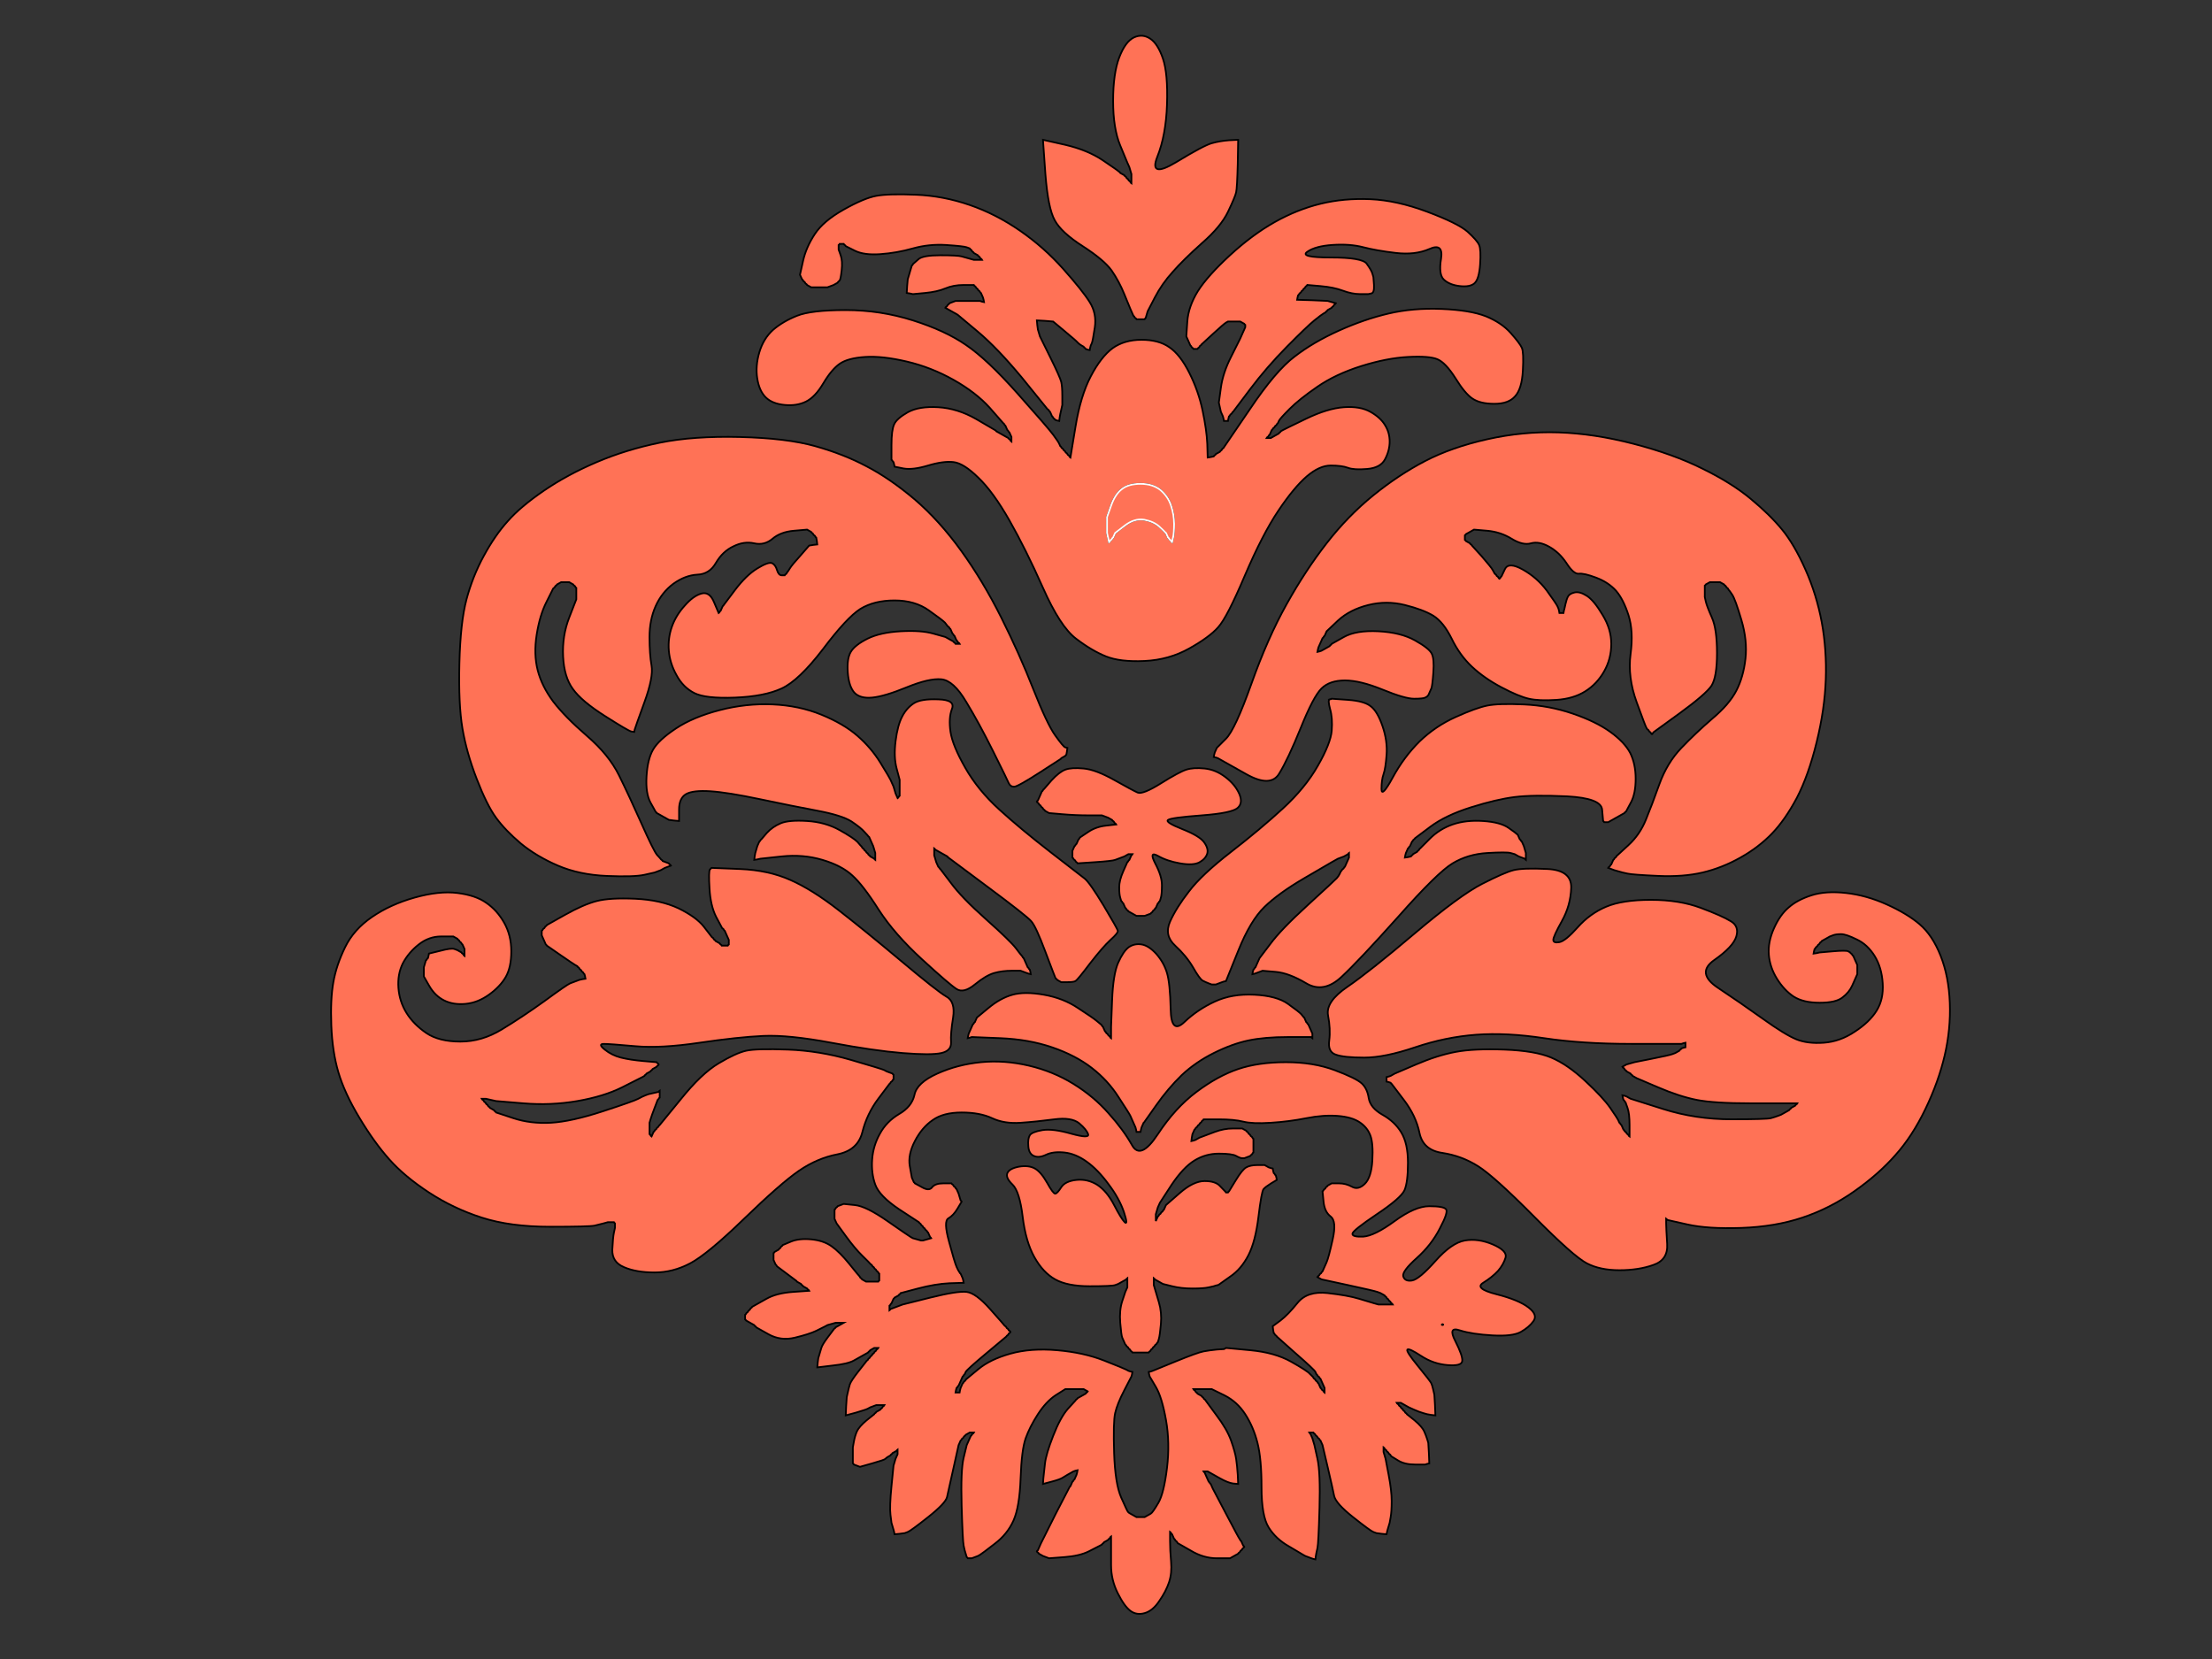 <?xml version="1.0"?><svg width="640" height="480" xmlns="http://www.w3.org/2000/svg">
 <rect width="100%" height="100%" fill="#333333" stroke="none"/>
 <title>coral damask</title>
 <g>
  <title>Layer 1</title>
  <g id="svg_1">
   <path d="m414.713,402.238l0.294,1.323l0.177,2.977l0.117,2.976l-1.176,-0.132l-1.177,-0.199l-1.176,-0.331q-1.177,-0.33 -2.648,-0.992l-1.47,-0.661l-0.589,-0.331l-0.588,-0.33l-0.588,-0.331l-0.589,-0.331l-0.588,0l-0.588,0l0.118,0.199l0.176,0.132l0.176,0.132l0.118,0.199l0.118,0.198l0.176,0.132l0.177,0.132l0.117,0.199l0.118,0.198l0.177,0.133l0.176,0.132l0.118,0.198l0.117,0.199l0.177,0.132l0.176,0.132l0.118,0.199l0.118,0.198l0.176,0.132l0.177,0.133l0.117,0.198l2.236,1.786q2.176,1.852 2.765,3.175q0.588,1.323 0.882,2.315l0.294,0.992l0.177,2.976l0.117,2.976l-0.588,0.133l-0.588,0.198l-2.942,0q-2.941,0 -4.824,-1.124l-1.941,-1.191l-0.176,-0.132l-0.118,-0.198l-0.118,-0.199l-0.176,-0.132l-0.177,-0.132l-0.117,-0.199l-0.118,-0.198l-0.176,-0.133l-0.177,-0.132l-0.118,-0.198l-0.117,-0.199l-0.177,-0.132l-0.176,-0.132l-0.118,-0.199l-0.117,-0.198l-0.177,-0.132l0,0.661l0,0.661l0.294,0.993l0.294,0.992l0.883,4.63q0.882,4.629 0.882,7.606q0,2.976 -0.294,4.63l-0.294,1.653l-0.294,0.992l-0.294,0.992l-0.177,0.662l-0.118,0.661l-1.47,-0.132l-1.471,-0.199l-0.882,-0.33q-0.883,-0.331 -5.883,-4.299q-5.001,-3.969 -5.471,-6.152q-0.412,-2.116 -1.883,-8.399l-1.471,-6.284l-0.294,-0.661l-0.294,-0.662l-0.176,-0.132l-0.118,-0.198l-0.118,-0.199l-0.176,-0.132l-0.177,-0.132l-0.117,-0.199l-0.118,-0.198l-0.176,-0.132l-0.177,-0.133l-0.117,-0.198l-0.118,-0.199l-0.177,-0.132l-0.176,-0.132l-0.118,-0.199l-0.588,0l-0.588,0l0.117,0.199l0.177,0.132l0.294,0.662l0.294,0.661l0.294,0.992l0.294,0.992l0.883,3.969q0.882,3.968 0.588,14.22q-0.294,10.252 -0.588,11.575l-0.294,1.322l-0.177,0.993l-0.117,0.992l-0.589,-0.133l-0.588,-0.198l-0.882,-0.331l-0.883,-0.33l-0.588,-0.331q-0.589,-0.331 -4.236,-2.514q-3.706,-2.116 -5.765,-5.423q-2.059,-3.307 -2.059,-11.575q0,-8.267 -1.177,-12.897q-1.176,-4.63 -3.529,-8.268q-2.353,-3.638 -6.06,-5.49l-3.647,-1.785l-2.647,0l-2.648,0l0.118,0.198l0.177,0.132l0.176,0.133l0.118,0.198l0.117,0.198l0.177,0.133l0.176,0.132l0.118,0.198l0.588,0.331l0.589,0.331l0.117,0.198l0.177,0.133l0.176,0.132l0.118,0.198l0.117,0.199l0.177,0.132l0.176,0.132l0.118,0.199l3.059,4.167q3.118,4.1 4.295,7.407q1.176,3.307 1.47,5.292q0.295,1.984 0.471,4.63l0.118,2.645l-1.471,-0.132q-1.471,-0.199 -3.824,-1.521l-2.353,-1.323l-0.588,-0.331l-0.589,-0.331l-0.588,0l-0.588,0l0.117,0.199l0.177,0.132l0.294,0.662l0.294,0.661l0.294,0.661l0.295,0.662l0.176,0.132l0.118,0.198l0.117,0.199l0.177,0.132l0.294,0.662l0.294,0.661l3.824,7.275q3.824,7.276 4,7.408l0.118,0.199l0.118,0.198l0.176,0.132l0.294,0.662l0.294,0.661l0.177,0.132l0.118,0.199l-0.118,0.198l-0.177,0.133l-0.176,0.132l-0.118,0.198l-0.117,0.199l-0.177,0.132l-0.176,0.132l-0.118,0.199l-0.118,0.198l-0.176,0.132l-0.177,0.133l-0.117,0.198l-0.589,0.331l-0.588,0.331l-0.588,0.33l-0.588,0.331l-3.824,0q-3.824,0 -7.472,-2.183l-3.706,-2.116l-0.176,-0.132l-0.118,-0.199l-0.118,-0.198l-0.176,-0.133l-0.176,-0.132l-0.118,-0.198l-0.118,-0.199l-0.176,-0.132l-0.294,-0.661l-0.295,-0.662l-0.176,-0.132l-0.118,-0.199l-0.117,-0.198l-0.177,-0.132l0,2.645q0,2.646 0.294,5.953q0.294,3.307 -0.588,5.953q-0.882,2.645 -2.824,5.423q-1.882,2.844 -4.235,3.506q-2.354,0.661 -4.118,-0.662q-1.765,-1.322 -3.648,-5.093q-1.941,-3.836 -1.941,-8.135l0,-4.299l0,-1.984l0,-1.984l-0.177,0.132l-0.117,0.198l-0.118,0.199l-0.176,0.132l-0.177,0.132l-0.118,0.199l-0.588,0.33l-0.588,0.331l-0.118,0.199l-0.176,0.132l-0.177,0.132l-0.117,0.198l-0.589,0.331q-0.588,0.331 -3.235,1.654q-2.647,1.323 -7.06,1.653l-4.412,0.331l-0.882,-0.331l-0.883,-0.33l-0.588,-0.331l-0.588,-0.331l-0.118,-0.198l-0.176,-0.133l-0.177,-0.132l-0.117,-0.198l0.117,-0.199l0.177,-0.132l0.294,-0.661l0.294,-0.662l0.294,-0.661q0.294,-0.662 4.236,-8.466l4,-7.739l0.118,-0.198l0.176,-0.132l0.294,-0.662l0.295,-0.661l0.176,-0.133l0.118,-0.198l0.117,-0.198l0.177,-0.133l0.294,-0.661l0.294,-0.661l0.177,-0.662l0.117,-0.661l-0.588,0.132l-0.588,0.198l-0.589,0.331l-0.588,0.331l-0.588,0.331q-0.588,0.33 -1.294,0.793q-0.765,0.529 -3.295,1.191l-2.471,0.661l0.118,-1.653l0.177,-1.654l0.294,-2.646q0.294,-2.645 2.353,-7.936q2.059,-5.292 4.235,-7.805l2.236,-2.447l0.118,-0.199l0.176,-0.132l0.177,-0.132l0.117,-0.199l0.589,-0.33l0.588,-0.331l0.588,-0.331l0.588,-0.331l0.118,-0.198l0.176,-0.132l0.177,-0.133l0.118,-0.198l-0.589,-0.331l-0.588,-0.33l-2.647,0l-2.647,0l-2.824,1.785q-2.765,1.852 -5.118,5.49q-2.353,3.638 -3.53,6.945q-1.177,3.307 -1.471,11.575q-0.294,8.267 -2.059,12.236q-1.765,3.968 -5.471,6.746q-3.647,2.844 -4.235,3.175l-0.589,0.331l-0.882,0.33l-0.883,0.331l-0.588,0l-0.588,0l-0.118,-0.198l-0.176,-0.133l-0.294,-0.992l-0.295,-0.992l-0.294,-1.323q-0.294,-1.323 -0.588,-11.574q-0.294,-10.252 0.588,-13.89l0.883,-3.638l0.294,-0.661l0.294,-0.662l0.294,-0.661l0.294,-0.661l0.177,-0.133l0.117,-0.198l0.118,-0.199l0.177,-0.132l0.176,-0.132l0.118,-0.199l-0.589,0l-0.588,0l-0.588,0.331l-0.588,0.331l-0.118,0.198l-0.177,0.133l-0.176,0.132l-0.118,0.198l-0.117,0.199l-0.177,0.132l-0.176,0.132l-0.118,0.199l-0.118,0.198l-0.176,0.132l-0.294,0.662l-0.294,0.661l-1.471,6.614q-1.471,6.614 -1.883,8.466q-0.47,1.786 -5.471,5.755q-5,3.968 -5.883,4.299l-0.882,0.33l-1.471,0.199l-1.47,0.132l-0.118,-0.661l-0.177,-0.662l-0.294,-0.992l-0.294,-0.992l-0.294,-2.315q-0.294,-2.315 0.294,-8.267l0.588,-5.953l0.295,-0.992l0.294,-0.992l0.294,-0.662l0.294,-0.661l0,-0.662l0,-0.661l-0.176,0.132l-0.118,0.199l-0.588,0.33l-0.589,0.331l-0.117,0.199l-0.177,0.132l-0.176,0.132l-0.118,0.199l-0.588,0.33q-0.589,0.331 -0.883,0.662q-0.294,0.33 -3.824,1.322l-3.529,0.993l-0.883,-0.331l-0.882,-0.331l-0.118,-0.198l-0.176,-0.133l0,-2.314l0,-2.315l0.294,-1.654q0.294,-1.653 0.882,-2.976q0.589,-1.323 2.765,-3.175l2.236,-1.786l0.117,-0.198l0.177,-0.133l0.176,-0.132l0.118,-0.198l0.588,-0.331l0.589,-0.331l0.117,-0.198l0.177,-0.132l0.176,-0.133l0.118,-0.198l0.118,-0.199l0.176,-0.132l0.177,-0.132l0.117,-0.198l-1.176,0l-1.177,0l-0.882,0.33l-0.883,0.331l-0.588,0.331q-0.588,0.33 -3.53,1.19l-2.941,0.794l0.117,-2.646l0.177,-2.645l0.294,-1.323q0.294,-1.323 0.588,-2.315q0.294,-0.992 2.471,-3.77l2.236,-2.844l0.117,-0.199l0.177,-0.132l0.176,-0.132l0.118,-0.199l0.118,-0.198l0.176,-0.132l0.177,-0.133l0.117,-0.198l0.118,-0.199l0.176,-0.132l0.177,-0.132l0.117,-0.198l0.118,-0.199l0.177,-0.132l0.176,-0.133l0.118,-0.198l0.117,-0.198l0.177,-0.133l0.176,-0.132l0.118,-0.198l0.118,-0.199l0.176,-0.132l0.177,-0.132l0.117,-0.199l-0.588,0l-0.588,0l-0.589,0.331l-0.588,0.331l-0.117,0.198l-0.177,0.132l-0.176,0.133l-0.118,0.198l-0.588,0.331l-0.589,0.331l-0.588,0.33q-0.588,0.331 -2.353,1.323q-1.765,0.992 -6.177,1.455l-4.412,0.529l0.117,-1.323l0.177,-1.322l0.294,-0.992l0.294,-0.993l0.294,-0.992q0.294,-0.992 1.883,-3.108l1.647,-2.183l0.118,-0.198l0.176,-0.133l0.177,-0.132l0.117,-0.198l0.589,-0.331l0.588,-0.331l0.588,-0.331l0.588,-0.33l-1.176,0l-1.177,0l-1.176,0.33l-1.177,0.331l-0.588,0.331q-0.588,0.331 -2.647,1.323q-2.059,0.992 -6.177,1.984q-4.118,0.992 -7.648,-0.992l-3.53,-1.984l-0.117,-0.199l-0.177,-0.132l-0.176,-0.132l-0.118,-0.199l-0.588,-0.331l-0.589,-0.33l-0.588,-0.331l-0.588,-0.331l-0.118,-0.198l-0.176,-0.132l0,-0.662l0,-0.661l0.176,-0.132l0.118,-0.199l0.117,-0.198l0.177,-0.133l0.176,-0.132l0.118,-0.198l0.118,-0.199l0.176,-0.132l0.177,-0.132l0.117,-0.199l0.118,-0.198l0.177,-0.132l0.176,-0.133l0.118,-0.198l0.588,-0.331l0.588,-0.331l2.942,-1.653q2.941,-1.654 7.647,-1.984l4.707,-0.331l-0.118,-0.198l-0.177,-0.133l-0.176,-0.132l-0.118,-0.198l-0.588,-0.331l-0.588,-0.331l-0.118,-0.198l-0.176,-0.132l-0.177,-0.133l-0.118,-0.198l-0.588,-0.331l-0.588,-0.331l-0.118,-0.198q-0.176,-0.132 -2.824,-2.116l-2.647,-1.985l-0.176,-0.132l-0.118,-0.198l-0.118,-0.199l-0.176,-0.132l-0.294,-0.662l-0.294,-0.661l0,-0.992l0,-0.992l0.176,-0.132l0.118,-0.199l0.588,-0.331l0.588,-0.33l0.118,-0.199l0.176,-0.132l0.177,-0.132l0.118,-0.199l0.117,-0.198l0.177,-0.132l0.176,-0.133l0.118,-0.198l2.353,-0.992q2.353,-0.992 5.883,-0.662q3.53,0.331 5.883,1.985q2.353,1.653 5.177,5.159q2.765,3.439 2.941,3.571l0.118,0.199l0.117,0.198l0.177,0.132l0.176,0.133l0.118,0.198l0.588,0.331l0.589,0.33l1.764,0l1.765,0l0.118,-0.198l0.176,-0.132l0,-0.992l0,-0.992l-0.176,-0.133l-0.118,-0.198l-0.117,-0.199l-0.177,-0.132l-0.176,-0.132l-0.118,-0.199l-0.118,-0.198l-0.176,-0.132l-0.177,-0.133l-0.117,-0.198l-0.118,-0.198l-0.176,-0.133l-0.177,-0.132l-0.118,-0.198l-0.117,-0.199l-0.177,-0.132l-0.176,-0.132q-0.118,-0.199 -2.353,-2.381q-2.177,-2.117 -4.824,-5.755l-2.647,-3.638l-0.295,-0.661l-0.294,-0.661l0,-1.323l0,-1.323l0.177,-0.132l0.117,-0.199l0.118,-0.198l0.177,-0.132l0.176,-0.133l0.118,-0.198l0.882,-0.331l0.882,-0.33l3.236,0.33q3.236,0.331 9.413,4.63q6.177,4.299 6.765,4.63l0.588,0.331l1.177,0.33l1.176,0.331l0.294,0l0.295,0l1.176,-0.331l1.177,-0.33l-0.118,-0.199l-0.176,-0.132l-0.295,-0.661l-0.294,-0.662l-0.176,-0.132l-0.118,-0.199l-0.118,-0.198l-0.176,-0.132l-0.176,-0.133l-0.118,-0.198l-0.118,-0.198l-0.176,-0.133l-0.177,-0.132l-0.117,-0.198l-0.118,-0.199l-0.177,-0.132l-0.176,-0.132l-0.118,-0.199l-0.117,-0.198l-0.177,-0.133l-0.176,-0.132l-0.118,-0.198l-5.765,-3.77q-5.707,-3.836 -6.883,-7.143q-1.177,-3.308 -0.883,-7.276q0.295,-3.968 2.236,-7.408q1.882,-3.505 5.53,-5.688q3.706,-2.116 4.471,-5.556q0.706,-3.505 6.589,-6.151q5.882,-2.645 12.648,-3.307q6.765,-0.661 13.824,0.992q7.06,1.654 12.943,5.292q5.882,3.637 10.118,8.466q4.295,4.762 6.824,9.259q2.471,4.432 7.471,-3.174q5.001,-7.607 11.178,-12.237q6.177,-4.629 12.06,-6.614q5.883,-1.984 13.824,-1.984q7.942,0 14.119,2.315q6.177,2.315 7.824,3.836q1.589,1.455 2.001,4.233q0.47,2.844 4,4.829q3.53,1.984 5.412,5.092q1.941,3.175 1.941,8.797q0,5.622 -1,7.937q-1.059,2.315 -8,6.945q-6.883,4.63 -7.06,5.622q-0.117,0.992 3.118,0.86q3.236,-0.199 9.119,-4.498q5.882,-4.299 10,-4.299q4.118,0 4.824,0.86q0.765,0.793 -1.765,5.556q-2.47,4.828 -6.706,8.598q-4.294,3.836 -3.883,5.291q0.471,1.521 2.53,1.191q2.059,-0.331 6.765,-5.622q4.707,-5.292 8.53,-5.953q3.824,-0.661 8.06,1.124q4.294,1.852 3.706,3.837q-0.588,1.984 -2.177,3.836q-1.647,1.786 -4.294,3.439q-2.647,1.654 3.824,3.307q6.471,1.654 9.295,3.836q2.765,2.117 1.412,3.969q-1.295,1.786 -3.648,3.108q-2.353,1.323 -8.236,0.993q-5.883,-0.331 -9.412,-1.456q-3.53,-1.19 -1.295,3.109q2.177,4.299 2.001,5.754q-0.118,1.522 -4.236,1.191q-4.118,-0.331 -7.648,-2.646q-3.529,-2.315 -4,-1.852q-0.412,0.529 3.118,4.829q3.53,4.299 3.824,4.96q0.294,0.662 0.588,1.984l0,0zm-92.067,-30.425l0.883,-0.33l0.588,-0.331l0.588,-0.331l0.589,-0.33l0.588,-0.331l0.118,-0.198l0.176,-0.133l0,1.323l0,1.323l-0.294,0.661l-0.294,0.662l-0.883,2.645q-0.882,2.646 -0.588,6.284q0.294,3.638 0.588,4.299q0.295,0.661 0.589,1.323l0.294,0.661l0.176,0.132l0.118,0.199l0.118,0.198l0.176,0.133l0.177,0.132l0.117,0.198l0.118,0.199l0.176,0.132l0.177,0.132l0.118,0.199l0.117,0.198l0.177,0.132l0.176,0.133l0.118,0.198l2.353,0l2.353,0l0.118,-0.198l0.176,-0.133l0.177,-0.132l0.117,-0.198l0.118,-0.199l0.177,-0.132l0.176,-0.132l0.118,-0.199l0.117,-0.198l0.177,-0.132l0.176,-0.133l0.118,-0.198l0.118,-0.199l0.176,-0.132l0.177,-0.132l0.117,-0.199l0.118,-0.198l0.176,-0.132l0.295,-0.992q0.294,-0.992 0.588,-4.3q0.294,-3.307 -0.588,-6.283l-0.883,-2.976l-0.294,-0.992l-0.294,-0.993l0,-0.992l0,-0.992l0.176,0.133l0.118,0.198l0.588,0.331l0.589,0.33l0.588,0.331l0.588,0.331l2.647,0.661q2.648,0.662 5.883,0.662q3.236,0 4.707,-0.331l1.47,-0.331l0.589,-0.198l0.588,-0.133l0.294,-0.132q0.294,-0.198 3.353,-2.381q3.118,-2.116 5.177,-6.085q2.059,-3.968 2.942,-11.244q0.882,-7.275 1.47,-7.937q0.589,-0.661 2.177,-1.653l1.647,-0.992l-0.118,-0.662l-0.176,-0.661l-0.177,-0.132l-0.117,-0.199l-0.118,-0.198l-0.176,-0.133l-0.177,-0.661l-0.117,-0.661l-0.589,-0.133l-0.588,-0.198l-0.588,-0.331l-0.589,-0.33l-2.059,0q-2.059,0 -3.235,0.661q-1.177,0.661 -3.059,3.77l-1.942,3.175l-0.176,0.132l-0.118,0.198l-0.294,0l-0.294,0l-0.118,-0.198q-0.176,-0.132 -1.529,-1.587q-1.294,-1.522 -4.53,-1.522q-3.236,0 -7.236,3.506l-3.941,3.439l-0.295,0.662l-0.294,0.661l-0.176,0.132l-0.118,0.199l-0.117,0.198l-0.177,0.132l-0.177,0.133l-0.117,0.198l-0.118,0.198l-0.176,0.133l-0.177,0.132l-0.117,0.199l-0.118,0.198l-0.177,0.132l-0.294,0.662l-0.294,0.661l0,-0.992l0,-0.992l0.294,-0.992l0.294,-0.992l0.295,-0.662l0.294,-0.661l3.353,-5.159q3.412,-5.093 6.648,-7.077q3.235,-1.985 7.059,-1.985q3.824,0 5,0.662q1.177,0.661 1.765,0.661l0.589,0l0.882,-0.33l0.882,-0.331l0.118,-0.199l0.177,-0.132l0.176,-0.132l0.118,-0.199l0.117,-0.198l0.177,-0.132l0,-1.984l0,-1.985l-0.177,-0.132l-0.117,-0.198l-0.118,-0.199l-0.176,-0.132l-0.177,-0.132l-0.118,-0.199l-0.117,-0.198l-0.177,-0.132l-0.176,-0.133l-0.118,-0.198l-0.118,-0.199l-0.176,-0.132l-0.177,-0.132l-0.117,-0.199l-0.588,-0.33l-0.589,-0.331l-2.647,0q-2.647,0 -5.295,0.992l-2.647,0.992l-0.882,0.331l-0.883,0.331l-0.588,0.33l-0.588,0.331l-0.589,0.198l-0.588,0.133l0.118,-0.992l0.176,-0.992l0.294,-0.662l0.295,-0.661l0.176,-0.133l0.118,-0.198l0.117,-0.198l0.177,-0.133l0.176,-0.132l0.118,-0.198l0.118,-0.199l0.176,-0.132l0.177,-0.132l0.117,-0.199l0.118,-0.198l0.176,-0.133l0.177,-0.132l0.118,-0.198l0.117,-0.199l0.177,-0.132l0.176,-0.132l0.118,-0.199l4.412,0q4.412,0 7.059,0.662q2.648,0.661 7.942,0.33q5.295,-0.33 10.295,-1.322q5.001,-0.992 9.119,-0.662q4.118,0.331 6.353,1.852q2.177,1.455 3.059,3.77q0.883,2.315 0.588,7.276q-0.294,4.96 -2.235,6.812q-1.883,1.786 -3.647,0.794q-1.765,-0.992 -3.824,-0.992l-2.059,0l-0.589,0.331l-0.588,0.33l-0.117,0.199l-0.177,0.132l-0.176,0.132l-0.118,0.199l-0.118,0.198l-0.176,0.132l-0.177,0.133l-0.117,0.198l-0.118,0.198l-0.177,0.133l0.295,2.976q0.294,2.976 2.059,4.299q1.765,1.323 0.588,6.614q-1.177,5.292 -1.765,6.614q-0.588,1.323 -0.882,1.985l-0.295,0.661l-0.176,0.132l-0.118,0.199l-0.117,0.198l-0.177,0.133l-0.176,0.132l-0.118,0.198l-0.118,0.199l-0.176,0.132l-0.177,0.132l-0.117,0.199l0.588,0.33l0.588,0.331l7.648,1.653q7.648,1.654 8.53,1.985l0.883,0.33l0.588,0.331l0.588,0.331l0.118,0.198l0.176,0.133l0.177,0.132l0.117,0.198l0.118,0.199l0.177,0.132l0.176,0.132l0.118,0.199l0.117,0.198l0.177,0.132l0.176,0.133l0.118,0.198l0.118,0.199l0.176,0.132l0.177,0.132l0.117,0.198l-2.059,0l-2.059,0l-1.176,-0.33q-1.177,-0.331 -4.412,-1.323q-3.236,-0.992 -9.119,-1.654q-5.883,-0.661 -8.706,2.845q-2.765,3.439 -4.942,5.092l-2.235,1.654l0.117,0.992l0.177,0.992l0.176,0.132l0.118,0.199l0.117,0.198l0.177,0.133l0.176,0.132l0.118,0.198l5.412,4.828q5.471,4.763 5.766,5.424l0.294,0.662l0.176,0.132l0.118,0.198l0.117,0.199l0.177,0.132l0.176,0.132l0.118,0.199l0.118,0.198l0.176,0.132l0.294,0.662l0.294,0.661l0.295,0.662l0.294,0.661l0,0.661l0,0.662l-0.177,-0.133l-0.117,-0.198l-0.118,-0.198l-0.177,-0.133l-0.176,-0.132l-0.118,-0.198l-0.117,-0.199l-0.177,-0.132l-0.294,-0.661l-0.294,-0.662l-0.177,-0.132l-0.117,-0.199l-0.118,-0.198l-0.176,-0.132l-0.177,-0.133l-0.117,-0.198l-0.118,-0.198l-0.177,-0.133l-0.176,-0.132l-0.118,-0.198l-0.117,-0.199q-0.177,-0.132 -0.942,-0.926q-0.706,-0.86 -5.412,-3.505q-4.706,-2.646 -11.766,-3.307l-7.059,-0.662l-0.294,0.199l-0.294,0.132l-2.059,0.132q-2.059,0.199 -3.824,0.529q-1.765,0.331 -8.236,2.977l-6.471,2.645l-0.589,0.199l-0.588,0.132l0.118,0.662l0.176,0.661l1.765,2.976q1.765,2.977 2.942,9.591q1.176,6.614 0.294,13.889q-0.883,7.276 -2.471,10.054q-1.647,2.844 -2.236,3.174l-0.588,0.331l-0.588,0.331l-0.588,0.331l-1.177,0l-1.177,0l-0.588,-0.331l-0.588,-0.331l-0.588,-0.331q-0.589,-0.33 -0.706,-0.529q-0.177,-0.132 -1.942,-4.1q-1.765,-3.969 -2.059,-12.898q-0.294,-8.929 0.294,-11.575q0.589,-2.645 2.648,-6.614l2.059,-3.968l0.176,-0.661l0.118,-0.662l-0.588,-0.132l-0.589,-0.199l-0.588,-0.33q-0.588,-0.331 -6.471,-2.646q-5.883,-2.315 -13.531,-2.976q-7.647,-0.662 -13.53,0.992q-5.883,1.653 -9.295,4.497l-3.353,2.778l-0.177,0.133l-0.117,0.198l-0.118,0.198l-0.177,0.133l-0.176,0.132l-0.118,0.198l-0.117,0.199l-0.177,0.132l-0.294,0.662l-0.294,0.661l-0.177,0.661l-0.117,0.662l-0.589,0l-0.588,0l0.118,-0.662l0.176,-0.661l0.177,-0.132l0.117,-0.199l0.118,-0.198l0.177,-0.132l0.294,-0.662l0.294,-0.661l0.294,-0.662l0.294,-0.661l0.177,-0.132l0.117,-0.199l0.118,-0.198l0.176,-0.132l0.295,-0.662q0.294,-0.661 6,-5.424l5.765,-4.828l0.118,-0.198l0.176,-0.132l0.177,-0.133l0.118,-0.198l0.117,-0.199l0.177,-0.132l0.176,-0.132l0.118,-0.199l-0.118,-0.198l-0.176,-0.132l-0.177,-0.133l-0.117,-0.198l-0.118,-0.198l-0.177,-0.133l-0.176,-0.132l-0.118,-0.198l-0.117,-0.199l-0.177,-0.132l-0.176,-0.132q-0.118,-0.199 -4.236,-4.829q-4.118,-4.63 -6.765,-4.96q-2.648,-0.331 -10.589,1.653l-7.942,1.984l-0.883,0.331l-0.882,0.331l-0.883,0.331l-0.882,0.33l-0.118,0.199l-0.176,0.132l0,-0.661l0,-0.662l0.176,-0.132l0.118,-0.199l0.118,-0.198l0.176,-0.132l0.294,-0.662l0.294,-0.661l0.177,-0.132l0.118,-0.199l0.588,-0.33l0.588,-0.331l0.118,-0.199l0.176,-0.132l0.177,-0.132l0.117,-0.199l5.001,-1.322q5,-1.323 9.118,-1.522l4.118,-0.132l-0.117,-0.661l-0.177,-0.662l-0.294,-0.661l-0.294,-0.661l-0.177,-0.133l-0.117,-0.198l-0.118,-0.199q-0.176,-0.132 -0.765,-1.455q-0.588,-1.323 -2.176,-7.275q-1.648,-5.953 -0.177,-6.747q1.471,-0.859 2.647,-2.844l1.177,-1.984l-0.118,-0.198l-0.176,-0.133l-0.294,-0.992l-0.294,-0.992l-0.295,-0.661l-0.294,-0.662l-0.176,-0.132l-0.118,-0.198l-0.118,-0.199l-0.176,-0.132l-0.176,-0.132l-0.118,-0.199l-0.118,-0.198l-0.176,-0.132l-0.177,-0.133l-0.117,-0.198l-2.354,0q-2.353,0 -3.235,1.124q-0.883,1.191 -2.942,0l-2.059,-1.124l-0.117,-0.199l-0.177,-0.132l-0.294,-0.661l-0.294,-0.662l-0.588,-3.307q-0.589,-3.307 1.47,-7.275q2.059,-3.969 5.177,-6.085q3.059,-2.183 8.354,-2.183q5.295,0 8.824,1.654q3.53,1.653 8.236,1.322q4.707,-0.33 9.707,-0.992q5,-0.661 7.236,1.125q2.176,1.852 2.588,3.175q0.471,1.322 -4.824,-0.133q-5.294,-1.521 -8.353,-1.058q-3.118,0.529 -3.706,1.521q-0.589,0.992 -0.412,3.109q0.117,2.183 1.588,2.844q1.471,0.661 3.53,-0.331q2.059,-0.992 5.294,-0.661q3.236,0.331 6.471,2.645q3.236,2.315 6.295,6.482q3.118,4.101 4.471,8.069q1.294,3.969 0.235,2.977q-1,-0.992 -3.059,-4.961q-2.059,-3.968 -4.824,-5.82q-2.823,-1.786 -6.059,-1.455q-3.235,0.33 -4.412,2.116q-1.177,1.852 -1.765,1.852q-0.588,0 -2.353,-3.175q-1.765,-3.108 -3.53,-4.1q-1.765,-0.992 -4.588,-0.529q-2.765,0.529 -3.354,1.851q-0.588,1.323 1.471,3.308q2.059,1.984 2.942,9.259q0.882,7.276 3.412,11.773q2.47,4.432 6,6.416q3.53,1.984 10.001,1.984q6.471,0 7.353,-0.33l0,-0.001zm94.538,11.377q0.176,-0.133 0.353,0q0.117,0.198 -0.177,0.198q-0.294,0 -0.176,-0.198z" stroke-width="0.5px" stroke="#000000" fill-rule="evenodd" fill="#ff7256"/>
   <path d="m205.401,251.569l0.471,-0.463l8.236,0.331q8.236,0.331 14.589,3.175q6.295,2.778 13.942,8.731q7.648,5.953 18.06,14.683q10.471,8.797 13.119,10.318q2.647,1.455 1.941,6.085q-0.765,4.63 -0.588,7.143q0.118,2.447 -2.824,3.109q-2.941,0.661 -11.177,0q-8.236,-0.661 -20.59,-2.976q-12.354,-2.315 -19.708,-1.984q-7.354,0.331 -18.531,1.984q-11.177,1.654 -18.531,0.992q-7.354,-0.661 -9.118,-0.661q-1.765,0 0.294,1.654q2.059,1.654 4.706,2.315q2.647,0.661 6.471,0.992l3.824,0.331l0.118,0.198l0.177,0.132l0.176,0.132l0.118,0.198l-0.118,0.198l-0.176,0.132l-0.177,0.132l-0.118,0.198l-0.588,0.331l-0.588,0.331l-0.118,0.198l-0.177,0.132l-0.177,0.132l-0.118,0.198l-0.588,0.331l-0.588,0.331l-0.118,0.198l-0.177,0.132l-0.176,0.132l-0.118,0.198l-0.588,0.331q-0.588,0.331 -5.883,2.976q-5.295,2.646 -12.942,3.968q-7.648,1.323 -15.59,0.661l-7.942,-0.661l-1.471,-0.331l-1.471,-0.331l-0.588,0l-0.588,0l0.118,0.198l0.176,0.132l0.177,0.132l0.118,0.198l0.118,0.198l0.177,0.132l0.176,0.132l0.118,0.198l0.118,0.198l0.176,0.132l0.177,0.132l0.118,0.198l0.118,0.198l0.177,0.132l0.176,0.132l0.118,0.198l0.588,0.331l0.588,0.331l0.118,0.198l0.176,0.132l0.176,0.132l0.118,0.198l5,1.654q5,1.654 10.883,1.323q5.883,-0.331 15.001,-3.307q9.118,-2.976 10.295,-3.638q1.177,-0.661 2.059,-0.992l0.883,-0.331l1.471,-0.331l1.471,-0.331l0.118,-0.198l0.177,-0.132l0,0.992l0,0.992l-0.177,0.132l-0.118,0.198l-0.118,0.198l-0.176,0.132l-0.882,2.315q-0.882,2.315 -1.177,3.307l-0.294,0.992l0,1.653l0,1.654l0.176,0.132l0.118,0.198l0.118,0.198l0.177,0.132l0.294,-0.661l0.294,-0.661l0.177,-0.132l0.118,-0.198l0.118,-0.198l0.176,-0.132l0.176,-0.132l0.118,-0.198l0.118,-0.198l0.177,-0.132l0.176,-0.132l0.118,-0.198l0.118,-0.198l0.177,-0.132l6.059,-7.408q6.001,-7.474 11.001,-10.45q5,-2.976 7.942,-3.638q2.941,-0.661 12.06,-0.331q9.118,0.331 18.237,2.976q9.118,2.646 9.707,2.976l0.588,0.331l0.882,0.331l0.882,0.331l0.118,0.198l0.177,0.132l0,0.661l0,0.661l-0.177,0.132l-0.118,0.198l-0.118,0.198l-0.176,0.132l-0.177,0.132l-0.118,0.198l-0.118,0.198l-0.176,0.132l-3.236,4.299q-3.236,4.299 -4.589,9.59q-1.294,5.291 -7.177,6.482q-5.883,1.124 -11.177,4.762q-5.295,3.638 -15.884,13.89q-10.589,10.252 -15.59,12.898q-5,2.646 -10.295,2.646q-5.295,0 -8.824,-1.521q-3.53,-1.455 -3.412,-5.093q0.176,-3.638 0.471,-4.96l0.294,-1.323l0,-0.661l0,-0.661l-0.177,-0.132l-0.118,-0.198l-0.882,0l-0.882,0l-1.177,0.331q-1.177,0.331 -2.647,0.661q-1.471,0.331 -12.942,0.331q-11.471,0 -19.708,-2.646q-8.236,-2.646 -15.295,-7.276q-7.059,-4.63 -11.472,-9.59q-4.412,-4.961 -8.648,-12.038q-4.294,-7.143 -6.059,-13.096q-1.765,-5.953 -2.059,-13.559q-0.294,-7.606 0.588,-12.567q0.882,-4.961 3.412,-10.119q2.471,-5.093 7.765,-8.731q5.295,-3.638 12.354,-5.622q7.059,-1.984 12.354,-1.323q5.295,0.661 8.354,2.844q3.118,2.116 5.177,5.754q2.059,3.638 2.059,8.268q0,4.63 -1.588,7.408q-1.647,2.844 -4.883,5.159q-3.236,2.315 -6.765,2.646q-3.53,0.331 -6.177,-0.992q-2.647,-1.323 -4.294,-4.167l-1.588,-2.778l0,-1.323l0,-1.323l0.294,-0.992l0.294,-0.992l0.176,-0.132l0.118,-0.198l0.118,-0.198l0.177,-0.132l0.176,-0.661l0.118,-0.661l3.236,-0.794q3.236,-0.86 4.118,-0.529l0.882,0.331l0.588,0.331l0.588,0.331l0.118,0.198l0.177,0.132l0.176,0.132l0.118,0.198l0.118,0.198l0.176,0.132l0,-0.992l0,-0.992l-0.294,-0.661l-0.294,-0.661l-0.177,-0.132l-0.118,-0.198l-0.118,-0.198l-0.177,-0.132l-0.176,-0.132l-0.118,-0.198l-0.118,-0.198l-0.176,-0.132l-0.177,-0.132l-0.118,-0.198l-0.588,-0.331l-0.588,-0.331l-3.53,0q-3.53,0 -6.471,2.315q-2.941,2.315 -4.589,5.424q-1.588,3.175 -1.294,7.143q0.294,3.968 2.353,7.275q2.059,3.307 5.765,5.82q3.647,2.447 9.824,2.447q6.177,0 11.942,-3.505q5.706,-3.439 12.354,-8.202q6.589,-4.828 7.471,-5.159q0.882,-0.331 1.765,-0.661l0.882,-0.331l0.882,-0.198l0.882,-0.132l-0.118,-0.661l-0.176,-0.661l-0.176,-0.132l-0.118,-0.198l-0.118,-0.198l-0.177,-0.132l-0.176,-0.132l-0.118,-0.198l-0.118,-0.198l-0.177,-0.132l-0.176,-0.132l-0.118,-0.198l-0.118,-0.198l-0.176,-0.132l-0.177,-0.132l-0.118,-0.198l-0.588,-0.331q-0.588,-0.331 -4.412,-2.976l-3.824,-2.646l-0.118,-0.198l-0.177,-0.132l-0.294,-0.661l-0.294,-0.661l-0.294,-0.661l-0.294,-0.661l0,-0.661l0,-0.661l0.177,-0.132l0.118,-0.198l0.118,-0.198l0.176,-0.132l0.177,-0.132l0.118,-0.198l0.118,-0.198l0.176,-0.132l0.177,-0.132l0.118,-0.198l5.295,-2.976q5.295,-2.976 9.118,-3.969q3.824,-0.992 11.177,-0.661q7.354,0.331 12.53,2.778q5.118,2.513 7.295,5.291q2.235,2.844 2.353,3.042l0.177,0.132l0.176,0.132l0.118,0.198l0.118,0.198l0.177,0.132l0.177,0.132l0.118,0.198l0.588,0.331l0.588,0.331l0.118,0.198l0.176,0.132l0.177,0.132l0.118,0.198l0.882,0l0.882,0l0.118,-0.198l0.176,-0.132l0,-0.661l0,-0.661l-0.294,-0.661l-0.294,-0.661l-0.294,-0.661l-0.294,-0.661l-0.177,-0.132l-0.118,-0.198l-0.118,-0.198l-0.177,-0.132l-0.177,-0.132q-0.118,-0.198 -1.765,-3.307q-1.588,-3.175 -1.882,-8.135q-0.294,-4.961 0.118,-5.49z" stroke-width="0.5px" stroke="#000000" fill-rule="evenodd" fill="#ff7256"/>
   <path d="m530.311,270.618l-0.882,0.331l-0.588,0.331l-0.588,0.331l-0.588,0.331l-0.588,0.331l-0.118,0.198l-0.177,0.132l-0.176,0.132l-0.118,0.198l-0.118,0.198l-0.176,0.132l-0.177,0.132l-0.118,0.198l-0.118,0.198l-0.176,0.132l-0.176,0.132l-0.118,0.198l-0.118,0.198l-0.177,0.132l-0.176,0.661l-0.118,0.661l0.882,-0.132l0.882,-0.198l3.824,-0.331q3.824,-0.331 4.412,0l0.588,0.331l0.118,0.198l0.177,0.132l0.176,0.132l0.118,0.198l0.118,0.198l0.177,0.132l0.294,0.661l0.294,0.661l0.294,0.661l0.294,0.661l0,1.323l0,1.323l-0.294,0.661q-0.294,0.661 -1.177,2.646q-0.883,1.984 -2.824,3.439q-1.883,1.521 -6.589,1.521q-4.706,0 -7.53,-1.786q-2.765,-1.852 -4.824,-5.159q-2.059,-3.307 -2.353,-6.945q-0.294,-3.638 1.471,-7.606q1.765,-3.968 4.294,-6.085q2.471,-2.183 6.589,-3.505q4.118,-1.323 10.001,-0.661q5.883,0.661 11.766,3.307q5.883,2.646 9.53,5.754q3.706,3.175 6.059,9.127q2.353,5.953 2.647,13.559q0.294,7.606 -1.471,15.212q-1.765,7.606 -5.589,15.543q-3.824,7.937 -8.707,13.361q-4.824,5.49 -11.883,10.45q-7.059,4.961 -15.001,7.606q-7.942,2.646 -17.649,2.976q-9.707,0.331 -15.59,-0.992l-5.883,-1.323l-0.118,-0.198l-0.176,-0.132l0,1.323q0,1.323 0.294,5.953q0.294,4.63 -4,6.085q-4.236,1.521 -9.824,1.521q-5.589,0 -9.413,-1.984q-3.824,-1.984 -15.295,-13.559q-11.472,-11.575 -16.178,-14.551q-4.706,-2.976 -10.295,-3.836q-5.589,-0.794 -6.648,-5.754q-1,-4.961 -4.53,-9.59l-3.53,-4.63l-0.177,-0.132l-0.118,-0.198l-0.588,-0.198l-0.588,-0.132l0,-0.661l0,-0.661l0.588,-0.132l0.588,-0.198l0.588,-0.331l0.588,-0.331l6.177,-2.646q6.177,-2.646 11.472,-3.638q5.294,-0.992 14.119,-0.661q8.824,0.331 13.531,2.315q4.706,1.984 9.883,6.812q5.118,4.762 7.177,7.738q2.059,2.976 2.353,3.638l0.294,0.661l0.176,0.132l0.118,0.198l0.118,0.198l0.176,0.132l0.294,0.661l0.294,0.661l0.176,0.132l0.118,0.198l0.118,0.198l0.176,0.132l0.176,0.132l0.118,0.198l0.118,0.198l0.177,0.132l0.177,0.132l0.118,0.198l0.118,0.198l0.177,0.132l0,-3.307q0,-3.307 -0.588,-4.961l-0.588,-1.654l-0.176,-0.132l-0.118,-0.198l-0.118,-0.198l-0.176,-0.132l-0.176,-0.661l-0.118,-0.661l0.588,0.132l0.588,0.198l0.588,0.331l0.588,0.331l9.413,2.976q9.413,2.976 19.708,2.976q10.295,0 11.471,-0.331q1.177,-0.331 2.059,-0.661l0.882,-0.331l0.588,-0.331l0.588,-0.331l0.588,-0.331l0.588,-0.331l0.118,-0.198l0.176,-0.132l0.177,-0.132l0.118,-0.198l0.588,-0.331l0.588,-0.331l0.118,-0.198l0.176,-0.132l0.177,-0.132l0.118,-0.198l-1.471,0l-1.471,0l-10.589,0q-10.589,0 -15.589,-0.992q-5,-0.992 -11.177,-3.638l-6.177,-2.646l-0.588,-0.331l-0.588,-0.331l-0.118,-0.198l-0.176,-0.132l-0.176,-0.132l-0.118,-0.198l-0.588,-0.331l-0.588,-0.331l-0.118,-0.198l-0.176,-0.132l-0.176,-0.132l-0.118,-0.198l-0.118,-0.198l-0.176,-0.132l-0.176,-0.132l-0.118,-0.198l0.588,-0.331l0.588,-0.331l1.177,-0.331l1.177,-0.331l5,-0.992q5,-0.992 5.883,-1.323l0.882,-0.331l0.588,-0.331l0.588,-0.331l0.118,-0.198l0.177,-0.132l0.177,-0.132l0.118,-0.198l0.588,-0.198l0.588,-0.132l0,-0.661l0,-0.661l-0.588,0.132l-0.588,0.198l-14.413,0q-14.413,0 -25.296,-1.653q-10.883,-1.654 -19.708,-0.992q-8.824,0.661 -17.649,3.638q-8.824,2.976 -14.707,2.976q-5.883,0 -8.236,-0.86q-2.353,-0.794 -1.883,-4.101q0.412,-3.307 -0.353,-7.276q-0.706,-3.969 5.648,-8.268q6.295,-4.299 19.413,-15.411q13.06,-11.046 19.531,-14.353q6.471,-3.307 9.118,-3.969q2.647,-0.661 9.707,-0.331q7.059,0.331 6.942,5.424q-0.176,5.159 -2.706,9.657q-2.471,4.431 -2.471,5.424q0,0.992 1.765,0.661q1.765,-0.331 5.295,-4.299q3.53,-3.969 8.236,-5.953q4.706,-1.984 12.942,-1.984q8.236,0 14.413,2.315q6.177,2.315 8.648,3.836q2.53,1.455 1.647,4.431q-0.882,2.976 -6.354,6.812q-5.412,3.77 1.059,8.069q6.471,4.299 12.942,8.929q6.471,4.63 9.707,5.953q3.236,1.323 7.942,0.992q4.706,-0.331 8.942,-3.175q4.294,-2.778 6.354,-6.085q2.059,-3.307 1.765,-7.937q-0.294,-4.63 -2.353,-7.937q-2.059,-3.307 -5.177,-4.762q-3.059,-1.521 -4.53,-1.521q-1.471,0 -2.353,0.331z" stroke-width="0.5px" stroke="#000000" fill-rule="evenodd" fill="#ff7256"/>
   <path d="m470.894,252.76l-1.471,-0.331l-1.177,-0.331l-1.177,-0.331l-0.882,-0.331l-0.882,-0.331l0.118,-0.198l0.176,-0.132l0.176,-0.132l0.118,-0.198l0.118,-0.198l0.177,-0.132l0.294,-0.661l0.294,-0.661l0.176,-0.132l0.118,-0.198l0.118,-0.198l0.177,-0.132l0.176,-0.132l0.118,-0.198l0.118,-0.198l0.177,-0.132l3.236,-2.976q3.236,-2.976 5,-7.276q1.765,-4.299 3.942,-10.384q2.235,-6.151 6.353,-10.45q4.118,-4.299 8.942,-8.466q4.883,-4.101 6.942,-8.069q2.059,-3.968 2.647,-9.26q0.588,-5.291 -1.177,-11.244q-1.765,-5.953 -2.647,-7.276q-0.882,-1.323 -1.059,-1.455l-0.118,-0.198l-0.118,-0.198l-0.177,-0.132l-0.176,-0.132l-0.118,-0.198l-0.118,-0.198l-0.176,-0.132l-0.177,-0.132l-0.118,-0.198l-0.588,-0.331l-0.588,-0.331l-1.471,0l-1.471,0l-0.588,0.331l-0.588,0.331l-0.118,0.198l-0.176,0.132l0,1.654l0,1.654l0.294,1.323q0.294,1.323 1.765,4.63q1.471,3.307 1.471,10.252q0,6.945 -1.588,9.458q-1.647,2.447 -9.177,7.937l-7.471,5.424l-0.177,0.132l-0.118,0.198l-0.118,0.198l-0.176,0.132l-0.177,-0.132l-0.118,-0.198l-0.118,-0.198l-0.176,-0.132l-0.177,-0.132l-0.118,-0.198l-0.118,-0.198l-0.177,-0.132l-0.176,-0.132l-0.118,-0.198l-0.118,-0.198q-0.177,-0.132 -2.824,-7.408q-2.647,-7.275 -1.765,-13.89q0.882,-6.614 -0.588,-11.244q-1.471,-4.63 -3.647,-7.143q-2.235,-2.447 -5.765,-3.77q-3.53,-1.323 -5,-1.124q-1.471,0.132 -3.53,-3.042q-2.059,-3.109 -5,-4.762q-2.941,-1.654 -5.295,-0.992q-2.353,0.661 -5.589,-1.323q-3.236,-1.984 -7.059,-2.315l-3.824,-0.331l-0.588,0.331l-0.588,0.331l-0.588,0.331l-0.588,0.331l-0.118,0.198l-0.176,0.132l0,0.661l0,0.661l0.176,0.132l0.118,0.198l0.588,0.331l0.588,0.331l0.118,0.198l0.176,0.132l0.176,0.132l0.118,0.198l2.824,3.109q2.765,3.175 3.177,3.968q0.471,0.86 0.588,1.058l0.176,0.132l0.177,0.132l0.118,0.198l0.118,0.198l0.177,0.132l0.176,0.132l0.118,0.198l0.118,0.198l0.176,0.132l0.177,-0.132l0.118,-0.198l0.118,-0.198l0.177,-0.132l1,-2.117q1.059,-2.183 5.177,0.132q4.118,2.315 6.942,6.085q2.765,3.836 3.059,4.498l0.294,0.661l0.177,0.661l0.118,0.661l0.588,0l0.588,0l0.118,-0.661l0.176,-0.661l0.294,-1.323q0.294,-1.323 0.706,-2.117q0.471,-0.86 1.941,-1.191q1.471,-0.331 3.53,0.992q2.059,1.323 4.53,5.49q2.53,4.101 2.53,8.4q0,4.299 -2.059,7.937q-2.059,3.638 -5.412,5.754q-3.412,2.183 -8.412,2.513q-5,0.331 -7.942,-0.331q-2.941,-0.661 -7.942,-3.307q-5,-2.646 -8.53,-5.953q-3.53,-3.307 -5.883,-8.135q-2.353,-4.762 -5.295,-6.614q-2.941,-1.786 -8.236,-3.109q-5.295,-1.323 -10.589,0q-5.295,1.323 -8.707,4.431l-3.353,3.175l-0.294,0.661l-0.294,0.661l-0.177,0.132l-0.118,0.198l-0.118,0.198l-0.177,0.132l-0.294,0.661l-0.294,0.661l-0.294,0.661l-0.294,0.661l-0.176,0.661l-0.118,0.661l0.588,-0.132l0.588,-0.198l0.588,-0.331l0.588,-0.331l0.588,-0.331l0.588,-0.331l0.118,-0.198l0.177,-0.132l0.176,-0.132l0.118,-0.198l3.53,-1.984q3.53,-1.984 10.001,-1.654q6.471,0.331 10.589,2.646q4.118,2.315 4.824,3.836q0.765,1.455 0.471,5.424q-0.294,3.968 -0.588,4.63q-0.294,0.661 -0.588,1.323l-0.294,0.661l-0.177,0.132l-0.118,0.198l-0.588,0.331q-0.588,0.331 -3.236,0.331q-2.647,0 -9.118,-2.646q-6.471,-2.646 -10.883,-2.646q-4.412,0 -6.765,2.315q-2.353,2.315 -6.001,11.376q-3.706,9.127 -6.236,13.228q-2.471,4.167 -9.53,0.198l-7.059,-3.968l-0.588,-0.331l-0.588,-0.331l-0.588,-0.198l-0.588,-0.132l0.118,-0.661l0.177,-0.661l0.294,-0.661l0.294,-0.661l2.647,-2.646q2.647,-2.646 7.354,-15.874q4.706,-13.228 10.177,-23.017q5.412,-9.723 11.589,-17.66q6.177,-7.937 13.531,-13.89q7.354,-5.953 15.001,-9.921q7.648,-3.968 17.943,-6.283q10.295,-2.315 20.59,-1.984q10.295,0.331 21.767,3.307q11.472,2.976 19.825,7.143q8.412,4.101 14.001,8.731q5.589,4.63 9.118,8.929q3.53,4.299 6.765,11.575q3.235,7.276 4.706,15.212q1.471,7.937 1.177,16.535q-0.294,8.598 -2.647,18.189q-2.353,9.59 -5.706,16.072q-3.412,6.416 -7.236,10.384q-3.824,3.968 -9.118,6.945q-5.295,2.976 -10.883,4.299q-5.589,1.323 -12.942,0.992q-7.354,-0.331 -8.824,-0.661z" stroke-width="0.5px" stroke="#000000" fill-rule="evenodd" fill="#ff7256"/>
   <path d="m308.234,216.25l0.588,0.132l-0.118,0.992l-0.177,0.992l-0.176,0.132l-0.118,0.198l-0.588,0.331l-0.588,0.331l-0.118,0.198q-0.177,0.132 -6.353,4.101q-6.177,3.968 -7.177,3.968q-1.059,0 -1.529,-0.992q-0.412,-0.992 -4.53,-9.26q-4.118,-8.268 -7.824,-14.353q-3.647,-6.151 -7.177,-6.482q-3.53,-0.331 -10.001,2.315q-6.471,2.646 -10.001,2.976q-3.53,0.331 -5.177,-1.455q-1.588,-1.852 -1.883,-5.82q-0.294,-3.968 0.882,-5.953q1.177,-1.984 4.883,-3.836q3.647,-1.786 9.53,-2.117q5.883,-0.331 9.413,0.661l3.53,0.992l0.588,0.331l0.588,0.331l0.588,0.331l0.588,0.331l0.118,0.198l0.176,0.132l0.176,0.132l0.118,0.198l0.588,0l0.588,0l-0.118,-0.198l-0.177,-0.132l-0.176,-0.132l-0.118,-0.198l-0.118,-0.198l-0.177,-0.132l-0.294,-0.661l-0.294,-0.661l-0.176,-0.132l-0.118,-0.198l-0.118,-0.198l-0.177,-0.132l-0.294,-0.661l-0.294,-0.661l-0.177,-0.132l-0.118,-0.198l-0.118,-0.198l-0.177,-0.132l-0.176,-0.132q-0.118,-0.198 -0.824,-1.058q-0.765,-0.794 -4.706,-3.572q-4,-2.844 -9.883,-2.844q-5.883,0 -9.883,2.447q-3.941,2.513 -10.824,11.641q-6.942,9.061 -11.942,11.376q-5,2.315 -13.531,2.646q-8.53,0.331 -11.766,-1.323q-3.236,-1.654 -5.118,-5.159q-1.941,-3.439 -2.235,-7.077q-0.294,-3.638 0.882,-6.945q1.177,-3.307 3.706,-6.085q2.471,-2.844 4.824,-3.505q2.353,-0.661 3.647,2.447l1.353,3.175l0.176,-0.132l0.118,-0.198l0.118,-0.198l0.176,-0.132l0.294,-0.661l0.294,-0.661l0.177,-0.132l0.118,-0.198l3.236,-4.299q3.236,-4.299 6.471,-6.283q3.236,-1.984 4.294,-1.521q1,0.529 1.412,1.984q0.471,1.521 1.353,1.521l0.882,0l0.118,-0.198l0.177,-0.132l0.177,-0.132l0.118,-0.198l0.118,-0.198q0.176,-0.132 0.765,-1.124q0.588,-0.992 3.118,-3.77l2.471,-2.844l1.177,-0.198l1.177,-0.132l-0.118,-0.992l-0.176,-0.992l-0.177,-0.132l-0.118,-0.198l-0.118,-0.198l-0.177,-0.132l-0.176,-0.132l-0.118,-0.198l-0.118,-0.198l-0.177,-0.132l-0.177,-0.132l-0.118,-0.198l-0.588,-0.331l-0.588,-0.331l-3.824,0.331q-3.824,0.331 -6.177,2.315q-2.353,1.984 -5.295,1.323q-2.941,-0.661 -6,0.86q-3.118,1.455 -5.059,4.762q-1.883,3.307 -5.412,3.439q-3.53,0.198 -6.942,2.646q-3.353,2.513 -5.118,6.482q-1.765,3.968 -1.765,8.929q0,4.961 0.588,8.268q0.588,3.307 -2.059,10.583q-2.647,7.276 -2.824,7.937l-0.118,0.661l-0.882,-0.132q-0.882,-0.198 -7.648,-4.498q-6.765,-4.299 -9.236,-7.805q-2.53,-3.439 -2.824,-9.392q-0.294,-5.953 1.765,-11.244l2.059,-5.291l0,-1.654l0,-1.654l-0.176,-0.132l-0.118,-0.198l-0.118,-0.198l-0.176,-0.132l-0.177,-0.132l-0.118,-0.198l-0.588,-0.331l-0.588,-0.331l-1.177,0l-1.177,0l-0.588,0.331l-0.588,0.331l-0.118,0.198l-0.176,0.132l-0.177,0.132l-0.118,0.198l-0.118,0.198l-0.177,0.132l-0.177,0.132l-0.118,0.198l-1.882,3.77q-1.941,3.836 -2.824,9.458q-0.882,5.622 0.294,10.252q1.177,4.63 4.53,9.127q3.412,4.431 9.766,9.921q6.295,5.424 9.236,11.376q2.941,5.953 6.471,13.89q3.53,7.937 4.53,9.127q1.059,1.124 1.177,1.323l0.176,0.132l0.176,0.132l0.118,0.198l0.882,0.331l0.882,0.331l0.118,0.198l0.176,0.132l0.177,0.132l0.118,0.198l-0.882,0.331l-0.882,0.331l-0.588,0.331l-0.588,0.331l-0.882,0.331l-0.882,0.331l-2.941,0.661q-2.941,0.661 -10.883,0.331q-7.942,-0.331 -14.119,-2.976q-6.177,-2.646 -10.766,-6.416q-4.53,-3.836 -7.177,-7.474q-2.647,-3.638 -5.589,-11.244q-2.941,-7.606 -4.118,-14.551q-1.177,-6.945 -0.882,-18.85q0.294,-11.905 2.059,-18.519q1.765,-6.614 5,-12.567q3.236,-5.953 6.942,-10.053q3.647,-4.167 10.413,-8.797q6.765,-4.63 15.295,-8.268q8.53,-3.638 18.237,-5.622q9.707,-1.984 23.237,-1.654q13.531,0.331 21.767,2.646q8.236,2.315 14.825,5.82q6.648,3.439 13.883,9.524q7.177,6.151 13.531,14.948q6.295,8.731 11.589,19.313q5.295,10.583 9.236,20.636q4,10.12 6.353,13.427q2.353,3.307 2.941,3.505z" stroke-width="0.5px" stroke="#000000" fill-rule="evenodd" fill="#ff7256"/>
   <path d="m306.469,128.415l0.294,0.661l0.177,0.132l0.118,0.198l0.118,0.198l0.177,0.132l0.177,0.132l0.118,0.198l0.118,0.198l0.176,0.132l0.177,0.132l0.118,0.198l0.118,0.198l0.176,0.132l0.177,0.132l0.118,0.198l0.118,0.198l0.176,0.132l0.176,0.132l0.118,0.198l0.118,0.198l0.177,0.132l1.471,-8.929q1.471,-8.929 4.412,-14.551q2.941,-5.622 6.295,-8.135q3.412,-2.447 8.413,-2.447q5,0 8.059,2.183q3.118,2.116 5.765,7.408q2.647,5.291 3.824,10.913q1.177,5.622 1.353,9.59l0.118,3.968l0.882,-0.132l0.882,-0.198l0.118,-0.198l0.177,-0.132l0.177,-0.132l0.118,-0.198l0.588,-0.331l0.588,-0.331l0.118,-0.198l0.177,-0.132l0.176,-0.132l0.118,-0.198l0.118,-0.198l0.177,-0.132l0.176,-0.132l0.118,-0.198l7.53,-11.046q7.471,-11.112 12.942,-15.212q5.412,-4.167 12.766,-7.474q7.354,-3.307 14.413,-4.961q7.059,-1.654 15.295,-1.323q8.236,0.331 12.825,2.117q4.53,1.852 7.177,4.828q2.647,2.976 3.236,4.299q0.588,1.323 0.294,6.614q-0.294,5.291 -2.235,7.408q-1.883,2.183 -6.001,2.183q-4.118,0 -6.353,-1.521q-2.177,-1.455 -4.942,-5.953q-2.824,-4.431 -5.177,-5.424q-2.353,-0.992 -8.53,-0.661q-6.177,0.331 -13.531,2.646q-7.354,2.315 -12.648,5.953q-5.295,3.638 -8.118,6.482q-2.765,2.778 -3.059,3.439l-0.294,0.661l-0.177,0.132l-0.118,0.198l-0.118,0.198l-0.176,0.132l-0.177,0.132l-0.118,0.198l-0.118,0.198l-0.177,0.132l-0.176,0.132l-0.118,0.198l-0.118,0.198l-0.176,0.132l-0.294,0.661l-0.294,0.661l-0.177,0.132l-0.118,0.198l-0.118,0.198l-0.176,0.132l-0.177,0.132l-0.118,0.198l0.588,0l0.588,0l0.588,-0.331l0.588,-0.331l0.588,-0.331l0.588,-0.331l0.118,-0.198l0.176,-0.132l0.177,-0.132l0.118,-0.198l0.588,-0.331q0.588,-0.331 6.765,-3.307q6.177,-2.976 10.883,-3.307q4.706,-0.331 7.648,1.323q2.941,1.654 4.236,3.836q1.353,2.117 1.353,4.762q0,2.646 -1.353,5.159q-1.294,2.447 -5.118,2.778q-3.824,0.331 -5.589,-0.331q-1.765,-0.661 -5,-0.661q-3.236,0 -6.883,3.109q-3.706,3.175 -8.236,9.921q-4.589,6.812 -9.766,18.916q-5.118,12.038 -7.648,14.816q-2.471,2.844 -8.354,6.151q-5.883,3.307 -12.942,3.638q-7.059,0.331 -11.177,-1.323q-4.118,-1.654 -8.707,-5.159q-4.53,-3.439 -9.53,-14.683q-5,-11.244 -9.707,-19.512q-4.706,-8.268 -9.001,-12.368q-4.236,-4.167 -7.177,-4.498q-2.941,-0.331 -7.354,0.992q-4.412,1.323 -7.059,0.86l-2.647,-0.529l-0.118,-0.661l-0.177,-0.661l-0.177,-0.132l-0.118,-0.198l-0.118,-0.198l-0.176,-0.132l0,-4.299q0,-4.299 0.765,-5.953q0.706,-1.653 3.941,-3.505q3.236,-1.786 8.824,-1.455q5.589,0.331 11.001,3.439q5.471,3.175 5.647,3.307l0.118,0.198l0.588,0.331l0.588,0.331l0.588,0.331l0.588,0.331l0.588,0.331l0.588,0.331l0.118,0.198l0.176,0.132l0.177,0.132l0.118,0.198l0.118,0.198l0.177,0.132l0,-0.661l0,-0.661l-0.294,-0.661l-0.294,-0.661l-0.176,-0.132l-0.118,-0.198l-0.118,-0.198l-0.177,-0.132l-0.294,-0.661l-0.294,-0.661l-0.177,-0.132l-0.118,-0.198l-0.118,-0.198l-0.176,-0.132l-3.942,-4.498q-4,-4.431 -10.471,-8.069q-6.471,-3.638 -13.531,-5.291q-7.059,-1.654 -12.06,-1.323q-5,0.331 -7.354,1.984q-2.353,1.653 -4.706,5.622q-2.353,3.968 -5,5.291q-2.647,1.323 -6.177,0.992q-3.53,-0.331 -5.412,-2.117q-1.941,-1.852 -2.53,-5.49q-0.588,-3.638 0.588,-7.606q1.177,-3.968 3.942,-6.482q2.824,-2.447 6.942,-4.101q4.118,-1.654 14.119,-1.654q10.001,0 19.413,2.976q9.413,2.976 15.413,7.143q6.059,4.101 14.884,14.022q8.824,9.921 10.295,11.905q1.471,1.984 1.765,2.646zm32.944,27.118l-0.294,1.323l-0.176,-0.132l-0.118,-0.198l-0.118,-0.198l-0.176,-0.132l-0.177,-0.132l-0.118,-0.198l-0.118,-0.198l-0.176,-0.132l-0.294,-0.661l-0.294,-0.661l-0.176,-0.132q-0.118,-0.198 -1.765,-1.72q-1.588,-1.455 -4.353,-1.984q-2.824,-0.463 -5.648,1.72l-2.765,2.117l-0.294,0.661l-0.294,0.661l-0.177,0.132l-0.118,0.198l-0.118,0.198l-0.176,0.132l-0.176,0.132l-0.118,0.198l-0.118,0.198l-0.177,0.132l-0.294,-1.323l-0.294,-1.323l0,-2.315l0,-2.315l1.177,-3.307q1.177,-3.307 3.118,-4.762q1.883,-1.521 5.412,-1.521q3.53,0 5.765,1.786q2.177,1.852 3.059,4.498q0.882,2.646 0.882,5.291q0,2.646 -0.294,3.968z" stroke-width="0.5px" stroke="#000000" fill-rule="evenodd" fill="#ff7256"/>
   <path d="m308.822,284.177l-1.765,0l-0.588,-0.331l-0.588,-0.331l-0.118,-0.198q-0.177,-0.132 -0.353,-0.265q-0.118,-0.198 -2.941,-7.672q-2.765,-7.408 -4.118,-8.863q-1.294,-1.521 -12.589,-9.921l-11.354,-8.466l-0.176,-0.132l-0.118,-0.198l-0.588,-0.331l-0.588,-0.331l-0.588,-0.331l-0.588,-0.331l-0.588,-0.331l-0.588,-0.331l-0.118,-0.198l-0.176,-0.132l0,0.992l0,0.992l0.294,0.992l0.294,0.992l0.294,0.661l0.294,0.661l0.177,0.132l0.118,0.198l0.118,0.198l0.176,0.132l3.118,4.101q3.059,4.167 10.119,10.45q7.059,6.283 8.707,8.466q1.588,2.117 1.765,2.249l0.118,0.198l0.118,0.198l0.176,0.132l0.294,0.661l0.294,0.661l0.294,0.661l0.294,0.661l0.176,0.132l0.118,0.198l0.118,0.198l0.177,0.132l0.176,0.661l0.118,0.661l-0.588,-0.132l-0.588,-0.198l-0.882,-0.331l-0.882,-0.331l-2.647,0q-2.647,0 -5,0.661q-2.353,0.661 -5.589,3.307q-3.236,2.646 -5.295,1.323q-2.059,-1.323 -10.001,-8.598q-7.942,-7.275 -12.53,-14.353q-4.53,-7.143 -7.648,-9.921q-3.059,-2.844 -8.648,-4.498q-5.589,-1.654 -11.766,-0.992l-6.177,0.661l-0.882,0.198l-0.882,0.132l0.118,-0.992l0.177,-0.992l0.294,-0.992l0.294,-0.992l0.294,-0.661l0.294,-0.661l0.177,-0.132l0.118,-0.198l0.118,-0.198l0.177,-0.132l1.588,-1.852q1.647,-1.786 4,-2.778q2.353,-0.992 7.648,-0.661q5.295,0.331 9.413,2.646q4.118,2.315 5.177,3.439q1,1.19 1.177,1.323l0.118,0.198l0.118,0.198l0.176,0.132l0.177,0.132l0.118,0.198l0.118,0.198l0.177,0.132l0.176,0.132l0.118,0.198l0.118,0.198l0.176,0.132l0.177,0.132l0.118,0.198l0.118,0.198l0.176,0.132l0.177,0.132l0.118,0.198l0.588,0.331l0.588,0.331l0.118,0.198l0.177,0.132l0,-0.992l0,-0.992l-0.294,-0.992l-0.294,-0.992l-0.294,-0.661l-0.294,-0.661l-0.294,-0.661l-0.294,-0.661l-0.176,-0.132q-0.118,-0.198 -1.177,-1.323q-1,-1.191 -3.765,-3.042q-2.824,-1.786 -9.883,-3.109q-7.059,-1.323 -16.472,-3.307q-9.413,-1.984 -14.413,-2.315q-5,-0.331 -7.059,0.794q-2.059,1.191 -2.059,4.498l0,3.307l-1.471,-0.132l-1.471,-0.198l-0.588,-0.331l-0.588,-0.331l-0.588,-0.331l-0.588,-0.331l-0.588,-0.331l-0.588,-0.331l-0.118,-0.198l-0.176,-0.132l-1.471,-2.646q-1.471,-2.646 -1.177,-7.606q0.294,-4.961 1.883,-7.738q1.647,-2.844 6.648,-6.151q5,-3.307 12.648,-5.291q7.648,-1.984 15.295,-1.654q7.648,0.331 14.119,2.976q6.471,2.646 10.471,6.151q3.941,3.439 6.589,7.738q2.647,4.299 2.941,4.961l0.294,0.661l0.294,0.661l0.294,0.661l0.294,0.992l0.294,0.992l0.294,0.661l0.294,0.661l0.176,-0.132l0.118,-0.198l0.118,-0.198l0.177,-0.132l0,-2.315l0,-2.315l-0.882,-3.307q-0.882,-3.307 -0.294,-7.937q0.588,-4.63 1.941,-7.143q1.294,-2.447 3.353,-3.77q2.059,-1.323 7.059,-1.124q5,0.132 3.942,2.778q-1,2.646 -0.412,6.614q0.588,3.968 4.294,10.45q3.647,6.416 9.824,12.038q6.177,5.622 14.707,12.236q8.53,6.614 10.001,7.739q1.471,1.19 5.471,7.805q3.942,6.614 4.118,7.276q0.118,0.661 -2.118,2.646q-2.177,1.984 -5.883,6.746q-3.647,4.828 -4.236,5.159q-0.588,0.331 -2.353,0.331z" stroke-width="0.5px" stroke="#000000" fill-rule="evenodd" fill="#ff7256"/>
   <path d="m384.71,202.36l0.588,-0.198l4.706,0.331q4.706,0.331 6.589,1.852q1.941,1.455 3.412,5.754q1.471,4.299 1.177,8.268q-0.294,3.968 -0.882,5.622q-0.588,1.654 -0.588,4.299q0,2.646 3.236,-3.307q3.236,-5.953 7.765,-10.45q4.589,-4.431 10.471,-7.077q5.883,-2.646 9.118,-3.307q3.236,-0.661 10.589,-0.331q7.354,0.331 14.119,2.646q6.765,2.315 10.883,5.291q4.118,2.976 5.765,6.085q1.588,3.175 1.588,7.474q0,4.299 -1.353,6.812q-1.294,2.447 -1.412,2.646l-0.176,0.132l-0.176,0.132l-0.118,0.198l-0.588,0.331l-0.588,0.331l-0.588,0.331l-0.588,0.331l-0.588,0.331l-0.588,0.331l-0.588,0.331l-0.588,0.331l-0.588,0l-0.588,0l-0.118,-0.198l-0.177,-0.132l-0.294,-3.307q-0.294,-3.307 -10.119,-3.836q-9.883,-0.463 -15.178,0.198q-5.295,0.661 -12.648,2.976q-7.354,2.315 -11.766,5.622l-4.412,3.307l-0.118,0.198l-0.176,0.132l-0.177,0.132l-0.118,0.198l-0.118,0.198l-0.177,0.132l-0.294,0.661l-0.294,0.661l-0.177,0.132l-0.118,0.198l-0.118,0.198l-0.176,0.132l-0.294,0.661l-0.294,0.661l-0.176,0.661l-0.118,0.661l0.882,-0.132l0.882,-0.198l0.118,-0.198l0.176,-0.132l0.177,-0.132l0.118,-0.198l0.588,-0.331l0.588,-0.331l0.118,-0.198l0.176,-0.132l0.177,-0.132l0.118,-0.198l0.118,-0.198l0.177,-0.132l2.765,-2.778q2.824,-2.844 6.648,-4.167q3.824,-1.323 8.824,-0.992q5,0.331 7.354,1.984q2.353,1.654 2.471,1.852l0.177,0.132l0.294,0.661l0.294,0.661l0.177,0.132l0.118,0.198l0.118,0.198l0.176,0.132l0.294,0.661l0.294,0.661l0.294,0.992l0.294,0.992l0,0.992l0,0.992l-0.176,-0.132l-0.118,-0.198l-0.882,-0.331l-0.882,-0.331l-0.588,-0.331l-0.588,-0.331l-1.177,-0.331q-1.177,-0.331 -6.765,0q-5.589,0.331 -10.001,2.976q-4.412,2.646 -15.707,15.411q-11.354,12.699 -16.472,17.461q-5.177,4.828 -10.177,1.852q-5,-2.976 -8.824,-3.307l-3.824,-0.331l-0.882,0.331l-0.882,0.331l-0.588,0.198l-0.588,0.132l0.118,-0.661l0.177,-0.661l0.176,-0.132l0.118,-0.198l0.118,-0.198l0.176,-0.132l0.294,-0.661l0.294,-0.661l0.294,-0.661l0.294,-0.661l3.118,-4.101q3.059,-4.167 10.824,-11.244q7.824,-7.143 8.413,-7.805q0.588,-0.661 0.882,-1.323l0.294,-0.661l0.177,-0.132l0.118,-0.198l0.118,-0.198l0.176,-0.132l0.177,-0.132l0.118,-0.198l0.118,-0.198l0.176,-0.132l0.294,-0.661l0.294,-0.661l0.294,-0.661l0.294,-0.661l0,-0.661l0,-0.661l-0.177,0.132l-0.118,0.198l-0.588,0.331l-0.588,0.331l-0.882,0.331l-0.882,0.331l-0.588,0.331l-0.588,0.331l-0.588,0.331q-0.588,0.331 -7.942,4.63q-7.354,4.299 -11.471,8.268q-4.118,3.968 -7.648,12.765l-3.53,8.731l-0.588,0.132l-0.588,0.198l-0.882,0.331l-0.882,0.331l-0.588,0l-0.588,0l-0.882,-0.331q-0.882,-0.331 -1.765,-0.794q-0.882,-0.529 -2.765,-3.836q-1.941,-3.307 -5.177,-6.283q-3.236,-2.976 -1.471,-6.945q1.765,-3.968 5.471,-8.731q3.647,-4.828 12.178,-11.442q8.53,-6.614 15.001,-12.567q6.471,-5.953 10.119,-12.368q3.706,-6.482 4,-10.12q0.294,-3.638 -0.471,-6.283q-0.706,-2.646 -0.118,-2.778z" stroke-width="0.5px" stroke="#000000" fill-rule="evenodd" fill="#ff7256"/>
   <path d="m355.59,40.58l2.647,-0.132l-0.118,6.945q-0.176,6.945 -0.471,8.268q-0.294,1.323 -2.353,5.622q-2.059,4.299 -7.53,9.061q-5.412,4.828 -8.471,8.334q-3.118,3.439 -5.177,7.408l-2.059,3.968l-0.294,0.992l-0.294,0.992l-0.176,0.132l-0.118,0.198l-1.177,0l-1.177,0l-0.118,-0.198l-0.176,-0.132l-0.176,-0.132l-0.118,-0.198l-0.118,-0.198l-0.176,-0.132l-0.294,-0.661l-0.294,-0.661l-0.294,-0.661q-0.294,-0.661 -1.765,-4.299q-1.471,-3.638 -3.647,-6.812q-2.235,-3.109 -8.412,-7.077q-6.177,-3.968 -8.06,-7.474q-1.941,-3.439 -2.706,-13.36l-0.706,-9.921l6.471,1.455q6.471,1.521 10.883,4.498q4.412,2.976 4.53,3.175l0.176,0.132l0.177,0.132l0.118,0.198l0.588,0.331l0.588,0.331l0.118,0.198l0.177,0.132l0.176,0.132l0.118,0.198l0.118,0.198l0.177,0.132l0.176,0.132l0.118,0.198l0.118,0.198l0.176,0.132l0.177,0.132l0.118,0.198l0.118,0.198l0.177,0.132l0,-1.323l0,-1.323l-0.294,-0.992l-0.294,-0.992l-0.294,-0.661l-0.294,-0.661l-2.059,-4.961q-2.059,-4.961 -2.059,-12.897q0,-7.937 1.765,-12.567q1.765,-4.63 4.294,-5.82q2.471,-1.124 4.706,0.397q2.177,1.455 3.647,5.754q1.471,4.299 1.177,13.228q-0.294,8.929 -2.824,15.212q-2.471,6.283 5.471,1.521q7.942,-4.828 10.295,-5.49q2.353,-0.661 5,-0.86z" stroke-width="0.5px" stroke="#000000" fill-rule="evenodd" fill="#ff7256"/>
   <path d="m315.881,99.313l-0.294,0.661l-0.176,0.662l-0.118,0.661l-0.588,-0.132l-0.589,-0.199l-0.117,-0.198l-0.177,-0.132l-0.176,-0.133l-0.118,-0.198l-0.588,-0.331q-0.588,-0.331 -1.059,-0.794q-0.412,-0.529 -3.765,-3.307l-3.412,-2.844l-2.353,-0.198l-2.353,-0.132l0.117,1.323l0.177,1.323l0.294,0.992l0.294,0.992l2.941,5.952q2.942,5.953 3.236,7.276q0.294,1.323 0.294,3.968l0,2.646l-0.294,1.323l-0.294,1.323l-0.177,0.992l-0.117,0.992l-0.589,-0.133l-0.588,-0.198l-0.118,-0.198l-0.176,-0.133l-0.177,-0.132l-0.117,-0.198l-0.118,-0.199l-0.176,-0.132l-0.295,-0.661l-0.294,-0.662l-0.176,-0.132l-0.118,-0.199l-0.117,-0.198l-0.177,-0.132l-0.176,-0.133q-0.118,-0.198 -7.295,-8.995q-7.236,-8.73 -12.942,-13.492l-5.766,-4.828l-0.588,-0.331l-0.588,-0.331l-0.588,-0.331l-0.589,-0.331l-0.588,-0.331l-0.588,-0.331l0.117,-0.198l0.177,-0.132l0.176,-0.132l0.118,-0.198l0.118,-0.198l0.176,-0.132l0.177,-0.132l0.117,-0.198l0.883,-0.331l0.882,-0.331l3.53,0l3.53,0l0.588,0.198l0.588,0.132l-0.118,-0.661l-0.176,-0.661l-0.294,-0.661l-0.294,-0.661l-0.177,-0.132l-0.117,-0.198l-0.118,-0.198l-0.177,-0.132l-0.176,-0.132l-0.118,-0.198l-0.117,-0.198l-0.177,-0.132l-0.176,-0.132l-0.118,-0.198l-0.118,-0.198l-0.176,-0.132l-0.177,-0.132l-0.117,-0.198l-2.942,0q-2.941,0 -5.294,0.992q-2.353,0.992 -5.883,1.323l-3.53,0.331l-0.882,-0.198l-0.883,-0.132l0.118,-1.984l0.176,-1.984l0.295,-0.992l0.294,-0.992l0.294,-0.992l0.294,-0.992l0.177,-0.132l0.117,-0.198l0.118,-0.198l0.176,-0.132l1.353,-1.19q1.295,-1.124 6.295,-1.124q5,0 6.177,0.331l1.177,0.331l1.176,0.331l1.177,0.331l1.176,0l1.177,0l-0.118,-0.198l-0.176,-0.132l-0.177,-0.132l-0.117,-0.198l-0.118,-0.198l-0.177,-0.132l-0.176,-0.132l-0.118,-0.198l-0.588,-0.331l-0.588,-0.331l-0.118,-0.199l-0.176,-0.132l-0.177,-0.132l-0.118,-0.198l-0.117,-0.199l-0.177,-0.132l-0.176,-0.132l-0.118,-0.198l-0.882,-0.331q-0.883,-0.331 -5.883,-0.661q-5.001,-0.331 -9.707,0.992q-4.706,1.323 -9.412,1.653q-4.707,0.331 -7.354,-0.992l-2.647,-1.323l-0.118,-0.198l-0.176,-0.132l-0.177,-0.132l-0.118,-0.199l-0.588,0l-0.588,0l-0.118,0.199l-0.176,0.132l0,0.661l0,0.661l0.588,1.654q0.588,1.653 0.294,4.299q-0.294,2.646 -0.588,2.976q-0.294,0.331 -0.471,0.463l-0.117,0.198l-0.589,0.331l-0.588,0.331l-0.882,0.331l-0.883,0.331l-2.353,0l-2.353,0l-0.588,-0.331l-0.589,-0.331l-0.117,-0.198l-0.177,-0.132l-0.176,-0.132l-0.118,-0.198l-0.118,-0.198l-0.176,-0.132l-0.177,-0.132l-0.117,-0.198l-0.118,-0.198l-0.176,-0.132l-0.295,-0.661l-0.294,-0.661l0.883,-3.968q0.882,-3.968 3.412,-7.805q2.471,-3.77 8.353,-7.077q5.883,-3.307 9.413,-3.968q3.53,-0.661 11.472,-0.331q7.941,0.331 15.589,2.976q7.648,2.646 14.59,7.474q6.882,4.762 12.471,11.046q5.589,6.283 7.648,9.591q2.059,3.307 1.471,7.275q-0.589,3.968 -0.883,4.63l0,-0z" stroke-width="0.5px" stroke="#000000" fill-rule="evenodd" fill="#ff7256"/>
   <path d="m397.064,79.14l0.295,0.992l0.176,2.315q0.118,2.315 -0.765,2.447l-0.882,0.198l-2.353,0q-2.353,0 -5.001,-0.992q-2.647,-0.992 -6.471,-1.323l-3.824,-0.331l-0.117,0.198l-0.177,0.132l-0.176,0.132l-0.118,0.198l-0.118,0.198l-0.176,0.132l-0.177,0.132l-0.117,0.198l-0.118,0.198l-0.176,0.132l-0.177,0.132l-0.118,0.198l-0.117,0.198l-0.177,0.132l-0.176,0.132l-0.118,0.198l-0.117,0.198l-0.177,0.132l-0.176,0.661l-0.118,0.661l4.412,0.132l4.412,0.198l1.177,0.331l1.176,0.331l-0.117,0.198l-0.177,0.132l-0.176,0.132l-0.118,0.198l-0.118,0.198l-0.176,0.132l-0.177,0.132l-0.117,0.198l-0.589,0.331l-0.588,0.331l-0.117,0.198l-0.177,0.132l-0.176,0.132l-0.118,0.198l-0.588,0.331q-0.589,0.331 -2.648,1.984q-2.059,1.654 -7.941,7.606q-5.883,5.953 -10.707,12.368l-4.883,6.482l-0.176,0.132l-0.118,0.199l-0.118,0.198l-0.176,0.133l-0.177,0.132l-0.117,0.198l-0.118,0.199l-0.177,0.132l-0.176,0.661l-0.118,0.662l-0.588,0l-0.588,0l-0.118,-0.662l-0.176,-0.661l-0.295,-0.661l-0.294,-0.662l-0.294,-1.323l-0.294,-1.323l0.588,-4.299q0.589,-4.299 2.942,-8.929q2.353,-4.63 2.647,-5.291l0.294,-0.661l0.294,-0.661l0.294,-0.661l0.295,-0.661l0.294,-0.661l0,-0.331l0,-0.331l-0.177,-0.132l-0.117,-0.198l-0.589,-0.331l-0.588,-0.331l-1.765,0l-1.765,0l-0.588,0.331q-0.588,0.331 -3.824,3.307l-3.235,2.976l-0.118,0.199l-0.177,0.132l-0.176,0.133l-0.118,0.198l-0.117,0.198l-0.177,0.133l-0.176,0.132l-0.118,0.198l-0.588,0l-0.589,0l-0.117,-0.198l-0.177,-0.132l-0.176,-0.133l-0.118,-0.198l-0.118,-0.198l-0.176,-0.133l-0.294,-0.661l-0.294,-0.661l-0.294,-0.661l-0.295,-0.661l0.295,-4.299q0.294,-4.299 3.059,-8.797q2.823,-4.431 9.294,-10.384q6.472,-5.953 12.943,-9.591q6.471,-3.638 13.236,-5.291q6.765,-1.653 14.413,-1.323q7.648,0.331 16.472,3.638q8.824,3.307 11.648,5.754q2.765,2.513 3.353,3.836q0.589,1.323 0.295,5.622q-0.295,4.299 -1.648,5.49q-1.294,1.124 -4.235,0.794q-2.942,-0.331 -4.589,-1.852q-1.588,-1.455 -0.824,-6.085q0.706,-4.63 -3.412,-2.778q-4.118,1.786 -9.706,1.124q-5.589,-0.661 -9.413,-1.654q-3.824,-0.992 -8.824,-0.661q-5.001,0.331 -7.354,1.984q-2.353,1.654 6.766,1.654q9.118,0 10.412,1.786q1.353,1.852 1.647,2.844l0,0z" stroke-width="0.5px" stroke="#000000" fill-rule="evenodd" fill="#ff7256"/>
   <path d="m377.18,294.296l0.176,0.132l0.294,0.661l0.294,0.661l0.176,0.132l0.118,0.198l0.118,0.198l0.177,0.132l0.294,0.661l0.294,0.661l0.294,0.661l0.294,0.661l0,0.661l0,0.661l-0.177,-0.132l-0.118,-0.198l-6.765,0q-6.765,0 -11.472,0.992q-4.706,0.992 -10.001,3.638q-5.295,2.646 -9.295,6.416q-3.941,3.836 -7.295,8.598l-3.412,4.828l-0.118,0.198l-0.177,0.132l-0.294,0.661l-0.294,0.661l-0.177,0.661l-0.118,0.661l-0.588,0l-0.588,0l-0.118,-0.661l-0.176,-0.661l-0.294,-0.661l-0.294,-0.661l-0.294,-0.661q-0.294,-0.661 -0.588,-1.323q-0.294,-0.661 -3.412,-5.424q-3.059,-4.828 -7.765,-8.466q-4.706,-3.638 -11.472,-5.953q-6.765,-2.315 -15.001,-2.646l-8.236,-0.331l-0.588,0.198l-0.588,0.132l0.118,-0.661l0.176,-0.661l0.294,-0.661l0.294,-0.661l0.294,-0.661l0.294,-0.661l0.176,-0.132l0.118,-0.198l0.118,-0.198l0.176,-0.132l0.294,-0.661l0.294,-0.661l3.353,-2.778q3.412,-2.844 6.942,-3.836q3.53,-0.992 9.118,0q5.589,0.992 9.824,3.836q4.294,2.778 5.471,3.77q1.177,0.992 1.353,1.124l0.118,0.198l0.118,0.198l0.176,0.132l0.294,0.661l0.294,0.661l0.177,0.132l0.118,0.198l0.118,0.198l0.177,0.132l0.177,0.132l0.118,0.198l0.118,0.198l0.177,0.132l0.177,0.132l0.118,0.198l0.118,0.198l0.176,0.132l0,-1.654l0,-1.654l0.294,-7.606q0.294,-7.606 1.765,-10.913q1.471,-3.307 3.059,-4.498q1.647,-1.124 3.706,-0.794q2.059,0.331 4.294,2.778q2.177,2.513 3.059,5.49q0.882,2.976 1.059,10.384q0.118,7.474 3.942,3.836q3.824,-3.638 8.824,-5.953q5,-2.315 11.472,-1.984q6.471,0.331 9.707,2.646q3.236,2.315 3.824,2.976q0.588,0.661 0.706,0.86z" stroke-width="0.5px" stroke="#000000" fill-rule="evenodd" fill="#ff7256"/>
   <path d="m335.883,259.705l-0.294,0.992l-0.177,0.132l-0.118,0.198l-0.118,0.198l-0.177,0.132l-0.294,0.661l-0.294,0.661l-0.177,0.132l-0.118,0.198l-0.118,0.198l-0.177,0.132l-0.176,0.132l-0.118,0.198l-0.118,0.198l-0.177,0.132l-0.176,0.132l-0.118,0.198l-0.882,0.331l-0.882,0.331l-1.177,0l-1.177,0l-0.588,-0.331l-0.588,-0.331l-0.588,-0.331l-0.588,-0.331l-0.118,-0.198l-0.176,-0.132l-0.177,-0.132l-0.118,-0.198l-0.118,-0.198l-0.176,-0.132l-0.294,-0.661l-0.294,-0.661l-0.177,-0.132l-0.118,-0.198l-0.118,-0.198l-0.176,-0.132l-0.294,-0.992q-0.294,-0.992 -0.294,-2.976q0,-1.984 1.177,-4.63l1.177,-2.646l0.176,-0.132l0.118,-0.198l0.118,-0.198l0.176,-0.132l0.294,-0.661l0.294,-0.661l0.176,-0.132l0.118,-0.198l-0.588,0l-0.588,0l-0.588,0.331l-0.588,0.331l-0.882,0.331l-0.882,0.331l-0.882,0.331q-0.882,0.331 -5.883,0.661l-5,0.331l-0.118,-0.198l-0.177,-0.132l-0.176,-0.132l-0.118,-0.198l-0.118,-0.198l-0.177,-0.132l-0.176,-0.132l-0.118,-0.198l-0.118,-0.198l-0.176,-0.132l0,-0.992l0,-0.992l0.294,-0.661l0.294,-0.661l0.177,-0.132l0.118,-0.198l0.118,-0.198l0.176,-0.132l0.294,-0.661l0.294,-0.661l0.176,-0.132l0.118,-0.198l0.118,-0.198l0.177,-0.132l2.177,-1.455q2.236,-1.521 5.177,-1.852l2.941,-0.331l-0.118,-0.198l-0.176,-0.132l-0.177,-0.132l-0.118,-0.198l-0.118,-0.198l-0.176,-0.132l-0.177,-0.132l-0.118,-0.198l-0.588,-0.331l-0.588,-0.331l-0.882,-0.331l-0.882,-0.331l-3.824,0q-3.824,0 -7.648,-0.331l-3.824,-0.331l-0.588,-0.331l-0.588,-0.331l-0.118,-0.198l-0.176,-0.132l-0.177,-0.132l-0.118,-0.198l-0.118,-0.198l-0.176,-0.132l-0.176,-0.132l-0.118,-0.198l-0.118,-0.198l-0.177,-0.132l-0.176,-0.132l-0.118,-0.198l-0.118,-0.198l-0.176,-0.132l-0.176,-0.132l-0.118,-0.198l0.118,-0.198l0.176,-0.132l0.294,-0.661l0.294,-0.661l0.294,-0.661l0.294,-0.661l0.176,-0.132l0.118,-0.198l0.118,-0.198l0.177,-0.132l2.177,-2.513q2.235,-2.447 4,-3.109q1.765,-0.661 5.295,-0.331q3.53,0.331 8.824,3.307q5.295,2.976 6.765,3.638q1.471,0.661 6.765,-2.646q5.295,-3.307 7.354,-3.968q2.059,-0.661 5.295,-0.331q3.236,0.331 6.059,2.513q2.765,2.117 3.942,4.762q1.177,2.646 -0.412,4.101q-1.647,1.521 -10.471,2.183q-8.824,0.661 -9.707,1.323q-0.882,0.661 4.118,2.646q5,1.984 6.295,3.77q1.353,1.852 0.941,3.307q-0.471,1.521 -2.235,2.513q-1.765,0.992 -5.589,0.331q-3.824,-0.661 -6.471,-2.183q-2.647,-1.455 -0.765,2.183q1.941,3.638 1.941,6.283q0,2.646 -0.294,3.638z" stroke-width="0.5px" stroke="#000000" fill-rule="evenodd" fill="#ff7256"/>
   <path d="m339.413,155.533l-0.294,1.323l-0.176,-0.132l-0.118,-0.198l-0.118,-0.198l-0.176,-0.132l-0.177,-0.132l-0.118,-0.198l-0.118,-0.198l-0.176,-0.132l-0.294,-0.661l-0.294,-0.661l-0.176,-0.132q-0.118,-0.198 -1.765,-1.72q-1.588,-1.455 -4.353,-1.984q-2.824,-0.463 -5.648,1.72l-2.765,2.117l-0.294,0.661l-0.294,0.661l-0.177,0.132l-0.118,0.198l-0.118,0.198l-0.176,0.132l-0.176,0.132l-0.118,0.198l-0.118,0.198l-0.177,0.132l-0.294,-1.323l-0.294,-1.323l0,-2.315l0,-2.315l1.177,-3.307q1.177,-3.307 3.118,-4.762q1.883,-1.521 5.412,-1.521q3.53,0 5.765,1.786q2.177,1.852 3.059,4.498q0.882,2.646 0.882,5.291q0,2.646 -0.294,3.968z" stroke-width="0.5px" stroke="#FDFDFD" fill-rule="evenodd" fill="#ff7256"/>
  </g>
 </g>
</svg>